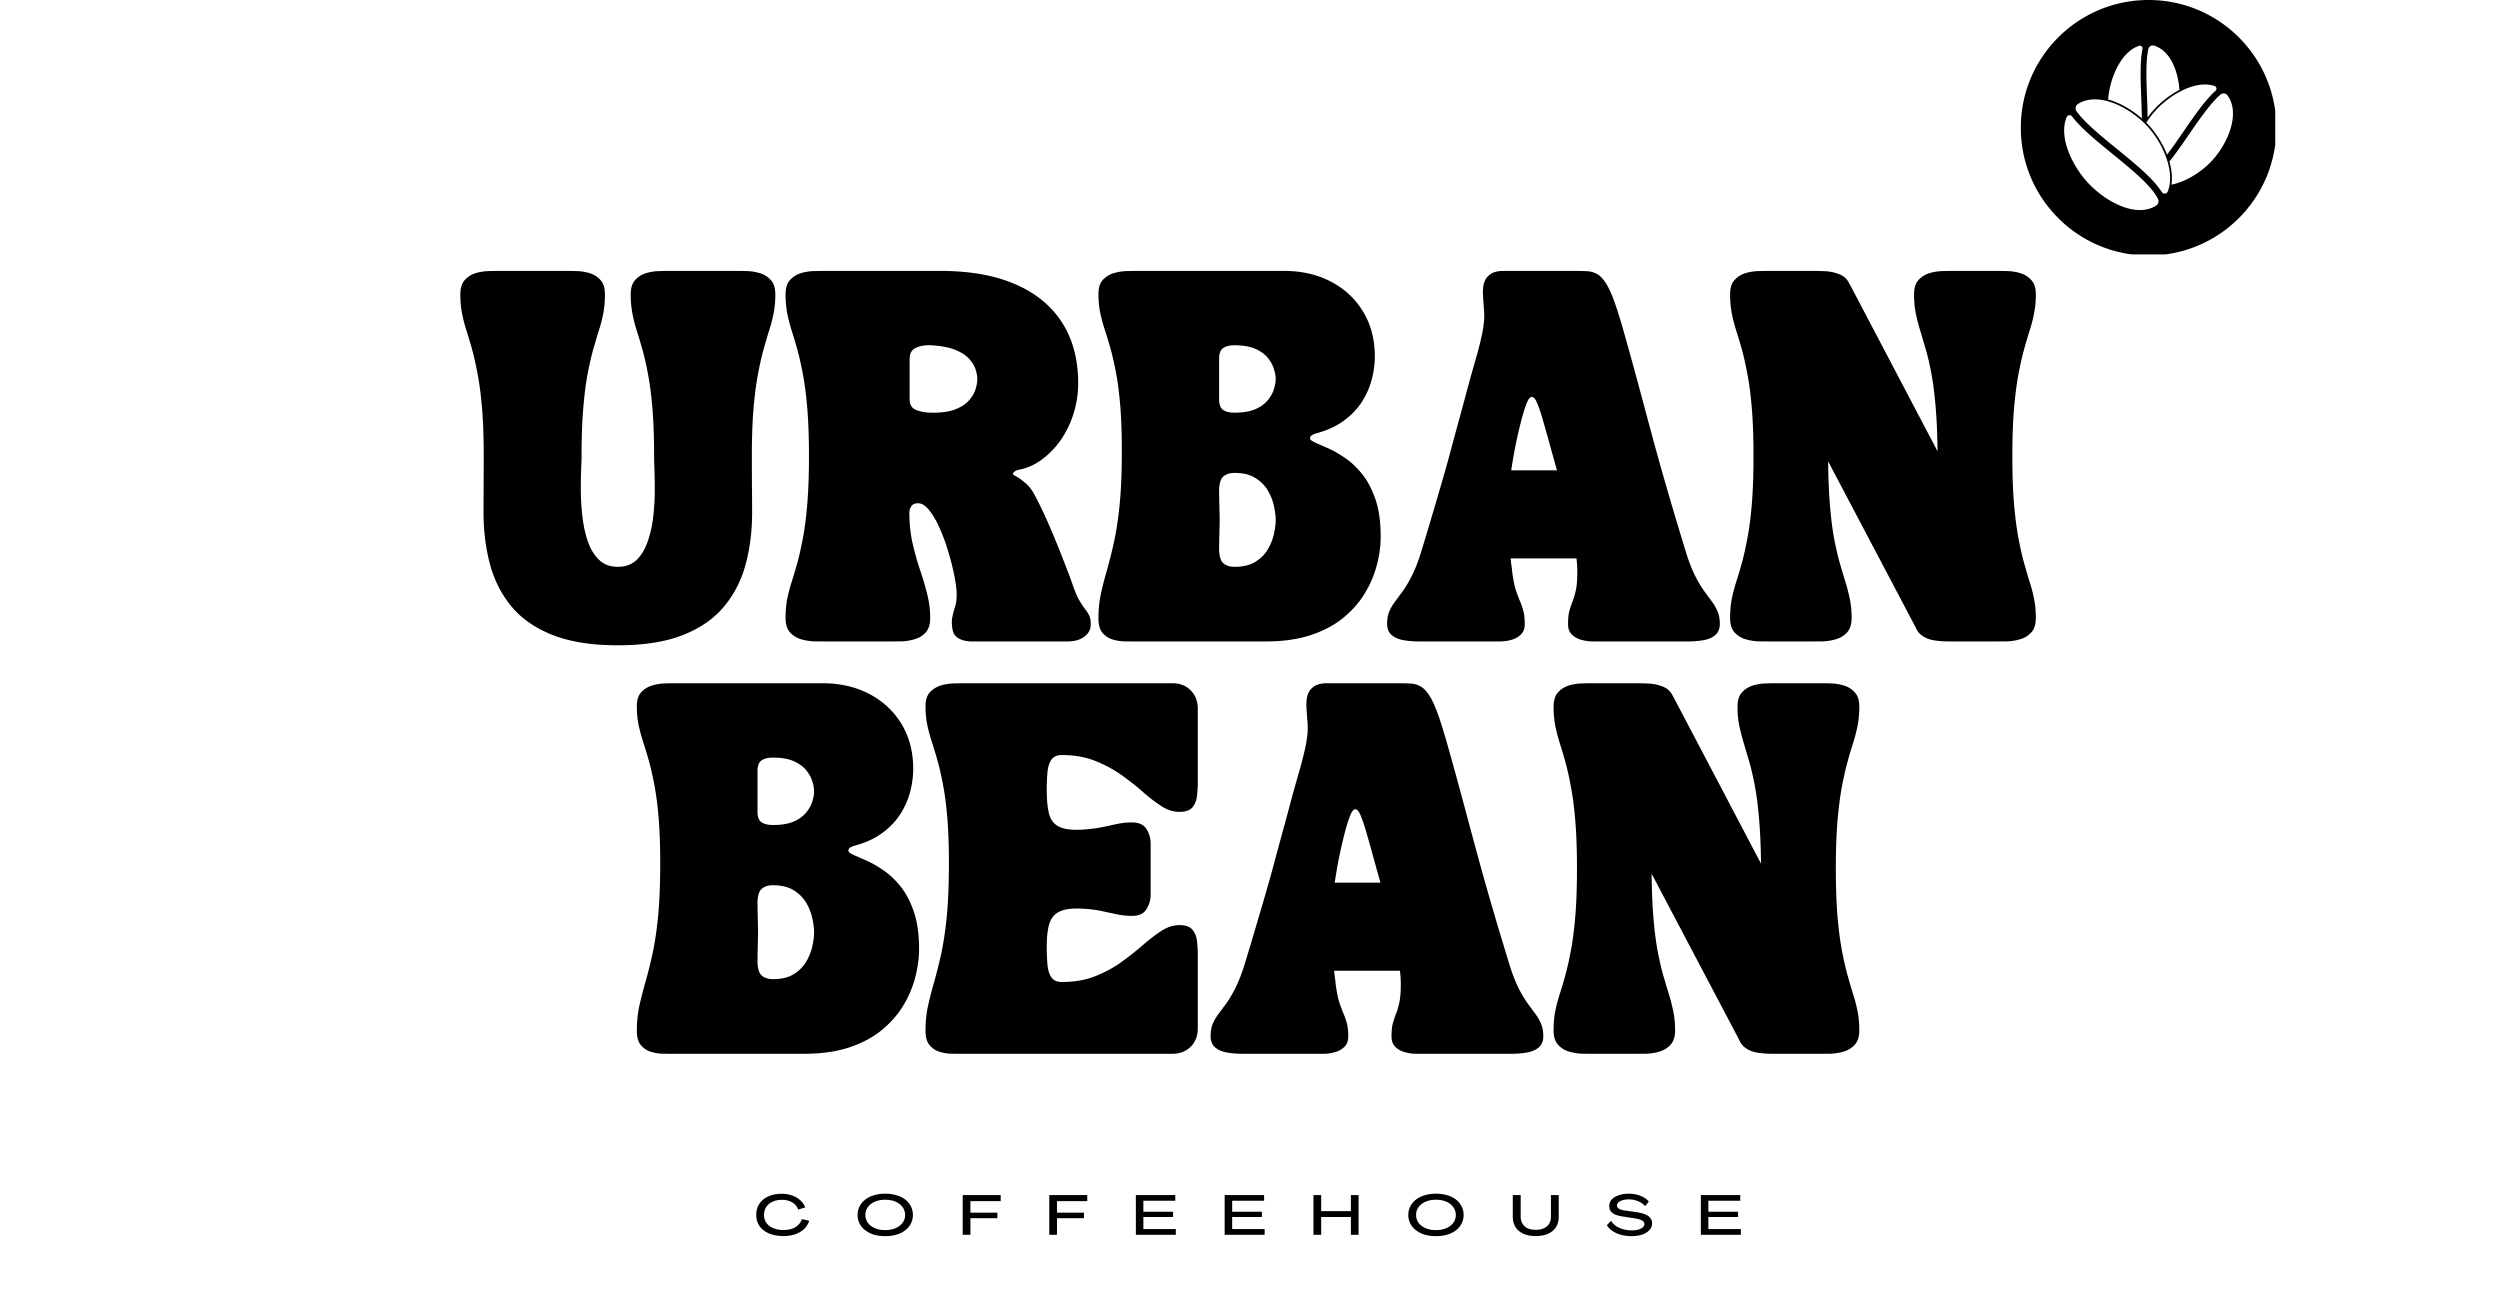 <svg xmlns="http://www.w3.org/2000/svg" width="568" height="295" version="1.0" viewBox="0 0 426 221.25"><defs><clipPath id="a"><path d="M344.348 0h43.355v43.352h-43.355Zm0 0"/></clipPath></defs><path d="M78.444 50.162c0-1.082.254-1.899.765-2.453a3.998 3.998 0 0 1 1.875-1.172 8.37 8.37 0 0 1 2.22-.344c.737-.02 1.343-.031 1.812-.031h11.312c.457 0 1.051.012 1.781.031a8.274 8.274 0 0 1 2.22.344c.75.219 1.378.61 1.89 1.172.508.554.765 1.37.765 2.453 0 1.168-.093 2.242-.28 3.219-.188.98-.438 1.953-.75 2.921-.306.961-.626 2.04-.97 3.235-.336 1.199-.656 2.62-.968 4.265-.305 1.637-.547 3.586-.735 5.844-.187 2.262-.281 4.961-.281 8.094 0 .469-.027 1.262-.078 2.375a81.176 81.176 0 0 0-.047 3.781c.02 1.418.117 2.867.297 4.344.176 1.469.488 2.844.937 4.125.457 1.273 1.094 2.293 1.907 3.062.82.774 1.875 1.157 3.156 1.157 1.32 0 2.383-.383 3.187-1.157.801-.77 1.426-1.789 1.875-3.062.457-1.281.774-2.656.954-4.125a39.29 39.29 0 0 0 .28-4.344 93.682 93.682 0 0 0-.046-3.781 69.37 69.37 0 0 1-.063-2.375c0-3.133-.093-5.832-.28-8.094-.188-2.258-.438-4.207-.75-5.844-.306-1.644-.626-3.066-.97-4.265a84.61 84.61 0 0 0-.968-3.235 25.99 25.99 0 0 1-.735-2.921 17.114 17.114 0 0 1-.281-3.22c0-1.081.254-1.898.766-2.452a3.998 3.998 0 0 1 1.875-1.172 8.37 8.37 0 0 1 2.218-.344 70.73 70.73 0 0 1 1.797-.031h11.313c.469 0 1.066.012 1.797.031.726.012 1.46.125 2.203.344.75.219 1.379.61 1.89 1.172.52.554.782 1.37.782 2.453 0 1.168-.102 2.242-.297 3.219-.188.98-.438 1.953-.75 2.921-.305.961-.621 2.04-.953 3.235-.336 1.199-.657 2.62-.97 4.265-.304 1.637-.554 3.586-.75 5.844-.187 2.262-.28 4.961-.28 8.094 0 1.605.004 3.234.015 4.89.02 1.649.032 3.231.032 4.75 0 3.094-.368 6.012-1.094 8.75-.73 2.731-1.961 5.137-3.688 7.22-1.718 2.074-4.058 3.695-7.015 4.859-2.95 1.164-6.649 1.75-11.094 1.75-4.438 0-8.137-.586-11.094-1.75-2.949-1.164-5.289-2.785-7.015-4.86-1.72-2.082-2.946-4.488-3.672-7.218-.73-2.739-1.094-5.657-1.094-8.75 0-1.52.004-3.102.016-4.75.007-1.657.015-3.286.015-4.891 0-3.133-.094-5.832-.281-8.094-.188-2.258-.438-4.207-.75-5.844-.305-1.644-.621-3.066-.953-4.265a84.613 84.613 0 0 0-.969-3.235 27.885 27.885 0 0 1-.75-2.921 17.114 17.114 0 0 1-.281-3.22Zm55.418 55.156c0-1.195.094-2.281.281-3.25.196-.969.446-1.93.75-2.89.313-.97.633-2.051.969-3.25.332-1.196.648-2.614.953-4.25.313-1.633.563-3.583.75-5.844.188-2.27.281-4.97.281-8.094 0-3.133-.093-5.832-.28-8.094-.188-2.258-.438-4.207-.75-5.844-.306-1.644-.622-3.066-.954-4.265a84.613 84.613 0 0 0-.969-3.235 27.885 27.885 0 0 1-.75-2.921 17.114 17.114 0 0 1-.281-3.22c0-1.081.254-1.898.766-2.452a3.998 3.998 0 0 1 1.875-1.172 8.37 8.37 0 0 1 2.218-.344c.739-.02 1.344-.031 1.813-.031h19.687c5.051 0 9.32.762 12.813 2.281 3.5 1.524 6.156 3.711 7.969 6.563 1.812 2.843 2.718 6.289 2.718 10.328 0 1.75-.261 3.453-.78 5.11a16.472 16.472 0 0 1-2.141 4.468 14.207 14.207 0 0 1-3.204 3.344c-1.21.906-2.5 1.496-3.875 1.765-.648.117-1.027.375-1.14.781 0 .032.207.168.625.407.426.23.93.593 1.515 1.093.582.493 1.098 1.149 1.547 1.97.52.96 1.086 2.105 1.703 3.437.614 1.336 1.22 2.73 1.813 4.187a189.375 189.375 0 0 1 1.687 4.235c.532 1.355.973 2.543 1.329 3.562.406 1.18.796 2.078 1.171 2.703.383.625.711 1.117.985 1.469.281.355.5.71.656 1.062.164.344.25.84.25 1.485 0 .844-.367 1.539-1.094 2.078-.73.543-1.683.812-2.86.812h-16.39c-.73 0-1.414-.148-2.047-.453-.625-.312-1.011-.832-1.156-1.562-.148-.79-.164-1.485-.047-2.078.125-.602.282-1.203.469-1.797.188-.602.281-1.301.281-2.094 0-.781-.125-1.812-.375-3.094a43.342 43.342 0 0 0-1.015-4.078 32.473 32.473 0 0 0-1.47-4.062c-.554-1.27-1.151-2.305-1.796-3.11-.637-.812-1.277-1.218-1.922-1.218-.555 0-.937.171-1.156.515a1.985 1.985 0 0 0-.328 1.11c0 1.78.172 3.464.515 5.046.352 1.575.77 3.079 1.25 4.516.489 1.43.907 2.828 1.25 4.203.352 1.375.532 2.766.532 4.172 0 1.074-.258 1.89-.766 2.453a4.06 4.06 0 0 1-1.89 1.156c-.743.22-1.481.34-2.22.36-.73.012-1.324.015-1.78.015h-11.313c-.469 0-1.074-.003-1.813-.015a8.735 8.735 0 0 1-2.218-.36 4.032 4.032 0 0 1-1.875-1.156c-.512-.562-.766-1.379-.766-2.453Zm21.14-37.266c0 .907.364 1.508 1.094 1.797.727.293 1.579.45 2.547.47 1.657.03 3.004-.145 4.047-.532 1.04-.395 1.836-.899 2.39-1.516.552-.613.93-1.25 1.141-1.906.207-.664.313-1.258.313-1.781 0-.5-.106-1.063-.313-1.688-.21-.625-.59-1.226-1.14-1.812-.555-.594-1.352-1.094-2.39-1.5-1.044-.407-2.391-.657-4.048-.75-.968-.051-1.82.09-2.547.422-.73.336-1.093.953-1.093 1.859Zm32.174 37.344c0-1.488.129-2.851.39-4.094a63.34 63.34 0 0 1 .985-3.89 83.862 83.862 0 0 0 1.203-4.735c.414-1.8.754-3.972 1.016-6.515.257-2.551.39-5.649.39-9.297 0-3.04-.094-5.664-.281-7.875-.188-2.207-.438-4.098-.75-5.672-.305-1.582-.621-2.957-.953-4.125a90.686 90.686 0 0 0-.969-3.172 28.921 28.921 0 0 1-.75-2.828c-.187-.937-.281-1.976-.281-3.125 0-1.05.254-1.848.765-2.39a4.134 4.134 0 0 1 1.875-1.141 8.37 8.37 0 0 1 2.22-.344c.737-.02 1.343-.031 1.812-.031h24.937c3.008 0 5.676.61 8 1.828 2.32 1.21 4.149 2.914 5.485 5.11 1.332 2.187 2 4.745 2 7.671 0 1.25-.172 2.54-.516 3.86a13.23 13.23 0 0 1-1.656 3.796c-.774 1.211-1.797 2.29-3.078 3.235-1.274.949-2.84 1.672-4.704 2.172-.73.21-1.093.484-1.093.828 0 .242.289.492.875.75.582.262 1.328.59 2.234.984.906.399 1.875.953 2.906 1.672 1.04.711 2.016 1.637 2.922 2.781.906 1.137 1.649 2.57 2.235 4.297.582 1.719.875 3.824.875 6.313 0 1.523-.215 3.11-.641 4.765a17.925 17.925 0 0 1-2.016 4.797c-.918 1.543-2.136 2.946-3.656 4.203-1.523 1.262-3.383 2.258-5.578 2.985-2.188.73-4.758 1.093-7.703 1.093h-22.531a94.44 94.44 0 0 1-1.688-.015 7 7 0 0 1-1.984-.36 3.476 3.476 0 0 1-1.641-1.14c-.437-.54-.656-1.336-.656-2.39Zm20.562-11.969c0 1.262.235 2.106.703 2.532.47.418 1.11.625 1.922.625 1.438 0 2.61-.274 3.516-.828.906-.551 1.613-1.25 2.125-2.094a8.86 8.86 0 0 0 1.062-2.64c.207-.907.313-1.708.313-2.407 0-.707-.106-1.52-.313-2.438a8.665 8.665 0 0 0-1.062-2.656c-.512-.844-1.219-1.539-2.125-2.094-.906-.562-2.078-.843-3.516-.843-.812 0-1.453.21-1.922.625-.468.406-.703 1.25-.703 2.53 0 .294.004.767.016 1.423.02.656.035 1.32.047 1.984.02.656.031 1.149.031 1.469 0 .293-.012.766-.031 1.422-.012.656-.028 1.308-.047 1.953a80.938 80.938 0 0 0-.016 1.437Zm0-25.375c0 .907.235 1.512.703 1.813.47.305 1.11.453 1.922.453 1.438 0 2.61-.191 3.516-.578.906-.395 1.613-.898 2.125-1.516.508-.613.863-1.242 1.062-1.89.207-.645.313-1.227.313-1.75 0-.5-.106-1.078-.313-1.735-.199-.656-.554-1.289-1.062-1.906-.512-.613-1.219-1.117-2.125-1.516-.906-.394-2.078-.593-3.516-.593-.812 0-1.453.156-1.922.468-.468.305-.703.907-.703 1.813Zm34.115 41.25c-.97 0-1.872-.07-2.704-.218-.835-.145-1.507-.438-2.015-.875-.512-.438-.766-1.067-.766-1.89 0-.813.113-1.505.344-2.08.238-.57.562-1.132.969-1.687.414-.55.879-1.175 1.39-1.875.508-.707 1.024-1.585 1.547-2.64.531-1.051 1.047-2.38 1.547-3.985a624.93 624.93 0 0 0 1.906-6.359c.532-1.789.993-3.363 1.391-4.719a382.5 382.5 0 0 0 1.078-3.765c.32-1.157.633-2.313.938-3.47.312-1.155.656-2.42 1.03-3.796a389.91 389.91 0 0 0 1.298-4.781c.476-1.813 1.07-3.942 1.781-6.39.469-1.696.797-3.024.984-3.985.188-.969.297-1.766.328-2.39.032-.634.016-1.27-.046-1.907-.055-.645-.11-1.484-.172-2.516 0-.226.015-.547.047-.953a3.78 3.78 0 0 1 .343-1.281c.207-.438.555-.805 1.047-1.11.5-.312 1.203-.468 2.11-.468h11.843c.875 0 1.641.015 2.297.047a3.989 3.989 0 0 1 1.766.484c.531.293 1.035.82 1.515 1.578.489.762.989 1.86 1.5 3.297.508 1.43 1.086 3.309 1.735 5.64a558.232 558.232 0 0 1 2.094 7.579c.593 2.18 1.117 4.137 1.578 5.875.468 1.73.922 3.406 1.36 5.031a620.21 620.21 0 0 0 1.405 5.047c.5 1.742 1.063 3.68 1.688 5.812a934.51 934.51 0 0 0 2.265 7.5c.5 1.606 1.008 2.934 1.532 3.985.531 1.055 1.05 1.933 1.562 2.64.508.7.969 1.325 1.375 1.875.406.555.723 1.118.953 1.688.239.574.36 1.266.36 2.078 0 .824-.258 1.453-.766 1.89-.512.438-1.18.731-2 .876a15.12 15.12 0 0 1-2.703.218h-16.14c-.68 0-1.344-.093-2-.28-.657-.188-1.2-.493-1.626-.923-.418-.425-.625-1.004-.625-1.734 0-.969.078-1.734.235-2.297.164-.57.347-1.113.547-1.625.207-.508.39-1.133.546-1.875.165-.75.25-1.785.25-3.11 0-.726-.046-1.5-.14-2.312h-11.219c.031.375.07.758.125 1.14.063.376.11.766.14 1.173.176 1.324.384 2.36.626 3.11.25.741.484 1.366.703 1.874.219.512.406 1.055.562 1.625.164.563.25 1.328.25 2.297 0 .73-.215 1.309-.64 1.734-.418.43-.953.735-1.61.922a7.253 7.253 0 0 1-2 .281Zm15.656-29.156h7.797c-.375-1.344-.774-2.765-1.188-4.265a218.07 218.07 0 0 0-1.36-4.813 22.364 22.364 0 0 0-.874-2.484c-.293-.676-.602-.989-.922-.938-.293.031-.586.438-.875 1.219a27.37 27.37 0 0 0-.875 2.844 75.43 75.43 0 0 0-.813 3.468c-.25 1.18-.449 2.22-.593 3.125-.149.907-.246 1.524-.297 1.844Zm41.287-2.406c0-3.133-.094-5.832-.281-8.094-.188-2.258-.438-4.207-.75-5.844-.305-1.644-.621-3.066-.953-4.265a84.613 84.613 0 0 0-.97-3.235 27.885 27.885 0 0 1-.75-2.921 17.114 17.114 0 0 1-.28-3.22c0-1.081.254-1.898.765-2.452a3.998 3.998 0 0 1 1.875-1.172 8.37 8.37 0 0 1 2.219-.344c.738-.02 1.344-.031 1.813-.031h7.359c.531 0 1.223.015 2.078.047.863.03 1.703.21 2.516.53.82.325 1.41.907 1.765 1.75v-.046l14.953 28.453c-.03-3.008-.148-5.601-.343-7.781-.188-2.176-.434-4.05-.735-5.625-.304-1.582-.625-2.945-.968-4.094a462.739 462.739 0 0 0-.938-3.187 32.702 32.702 0 0 1-.734-2.875c-.188-.946-.282-2.004-.282-3.172 0-1.082.254-1.899.766-2.453a4.104 4.104 0 0 1 1.89-1.172 8.37 8.37 0 0 1 2.22-.344 70.73 70.73 0 0 1 1.796-.031h7.407c.468 0 1.066.012 1.796.031a8.245 8.245 0 0 1 2.204.344c.75.219 1.378.61 1.89 1.172.52.554.781 1.37.781 2.453a16.47 16.47 0 0 1-.296 3.219c-.188.98-.438 1.953-.75 2.921a94.45 94.45 0 0 0-.954 3.235c-.336 1.199-.656 2.62-.968 4.265-.305 1.637-.555 3.586-.75 5.844-.188 2.262-.282 4.961-.282 8.094 0 3.125.094 5.824.282 8.094.195 2.261.445 4.21.75 5.843.312 1.637.632 3.055.968 4.25.332 1.2.649 2.282.954 3.25a24.2 24.2 0 0 1 .75 2.891c.195.969.296 2.055.296 3.25 0 1.074-.261 1.89-.78 2.453a4.06 4.06 0 0 1-1.891 1.156 8.591 8.591 0 0 1-2.204.36c-.73.012-1.328.015-1.796.015h-7.407c-.386 0-.886-.003-1.5-.015a13.484 13.484 0 0 1-1.906-.203 4.677 4.677 0 0 1-1.797-.703 3.109 3.109 0 0 1-1.203-1.485l-14.906-28.281c.031 2.98.14 5.559.328 7.734.187 2.18.43 4.059.734 5.64.313 1.575.633 2.95.969 4.126.344 1.168.66 2.227.953 3.172.29.949.531 1.898.719 2.844.195.949.297 2.011.297 3.187 0 1.074-.262 1.89-.781 2.453a4.06 4.06 0 0 1-1.891 1.156 8.591 8.591 0 0 1-2.203.36c-.73.012-1.328.015-1.797.015h-7.36c-.468 0-1.074-.003-1.812-.015a8.735 8.735 0 0 1-2.219-.36 4.032 4.032 0 0 1-1.875-1.156c-.511-.562-.765-1.379-.765-2.453 0-1.195.093-2.281.28-3.25.196-.969.446-1.93.75-2.89.313-.97.634-2.051.97-3.25.332-1.196.648-2.614.953-4.25.312-1.633.562-3.583.75-5.844.187-2.27.281-4.97.281-8.094Zm-190.278 97.918c0-1.488.129-2.852.39-4.094a63.34 63.34 0 0 1 .985-3.89 83.862 83.862 0 0 0 1.203-4.735c.414-1.8.754-3.972 1.015-6.515.258-2.551.391-5.649.391-9.297 0-3.04-.094-5.664-.281-7.875-.188-2.207-.438-4.098-.75-5.672-.305-1.582-.621-2.957-.953-4.125a90.686 90.686 0 0 0-.97-3.172 28.921 28.921 0 0 1-.75-2.828c-.187-.938-.28-1.977-.28-3.125 0-1.05.254-1.848.765-2.39a4.134 4.134 0 0 1 1.875-1.141 8.37 8.37 0 0 1 2.219-.344c.738-.02 1.344-.031 1.813-.031h24.937c3.008 0 5.676.609 8 1.828 2.32 1.21 4.148 2.914 5.484 5.11 1.332 2.187 2 4.745 2 7.671 0 1.25-.171 2.54-.515 3.86a13.23 13.23 0 0 1-1.656 3.796c-.774 1.211-1.797 2.29-3.079 3.235-1.273.949-2.84 1.672-4.703 2.172-.73.21-1.093.484-1.093.828 0 .242.289.492.875.75.582.261 1.328.59 2.234.984.906.398 1.875.953 2.906 1.672 1.04.71 2.016 1.637 2.922 2.781.906 1.137 1.648 2.57 2.234 4.297.582 1.719.875 3.824.875 6.313 0 1.523-.214 3.109-.64 4.765a17.925 17.925 0 0 1-2.016 4.797c-.918 1.543-2.137 2.945-3.656 4.203-1.524 1.262-3.383 2.258-5.578 2.985-2.188.73-4.758 1.093-7.703 1.093h-22.532a94.44 94.44 0 0 1-1.687-.015 7 7 0 0 1-1.984-.36 3.476 3.476 0 0 1-1.641-1.14c-.438-.54-.656-1.336-.656-2.391Zm20.562-11.969c0 1.262.235 2.106.703 2.532.469.417 1.11.625 1.922.625 1.438 0 2.61-.274 3.516-.829.906-.55 1.613-1.25 2.125-2.093a8.86 8.86 0 0 0 1.062-2.641c.207-.906.313-1.707.313-2.406 0-.707-.106-1.52-.313-2.438a8.665 8.665 0 0 0-1.062-2.656c-.512-.844-1.219-1.539-2.125-2.094-.906-.562-2.078-.843-3.516-.843-.812 0-1.453.21-1.922.625-.468.406-.703 1.25-.703 2.53 0 .294.004.766.016 1.423.02.656.035 1.32.047 1.984.02.656.03 1.148.03 1.469 0 .293-.01.765-.03 1.422-.012.656-.028 1.308-.047 1.953a80.938 80.938 0 0 0-.016 1.437Zm0-25.375c0 .907.235 1.512.703 1.813.469.304 1.11.453 1.922.453 1.438 0 2.61-.192 3.516-.578.906-.395 1.613-.899 2.125-1.516.508-.613.863-1.242 1.062-1.89.207-.645.313-1.227.313-1.75 0-.5-.106-1.079-.313-1.735-.199-.656-.554-1.289-1.062-1.906-.512-.613-1.219-1.117-2.125-1.516-.906-.394-2.078-.593-3.516-.593-.812 0-1.453.156-1.922.468-.468.305-.703.907-.703 1.813Zm32.614 8.813c0-3.04-.093-5.664-.28-7.875-.188-2.207-.438-4.098-.75-5.672-.305-1.582-.622-2.957-.954-4.125a90.686 90.686 0 0 0-.969-3.172 28.921 28.921 0 0 1-.75-2.828c-.187-.938-.28-1.977-.28-3.125 0-1.05.253-1.848.765-2.39a4.134 4.134 0 0 1 1.875-1.141 8.37 8.37 0 0 1 2.218-.344c.739-.02 1.344-.031 1.813-.031h35.375c1.289 0 2.336.406 3.14 1.218.801.805 1.204 1.844 1.204 3.125v12.547c0 .762-.047 1.54-.14 2.328-.087.782-.345 1.43-.782 1.938-.438.512-1.168.766-2.188.766-1.054 0-2.086-.329-3.093-.985a27.483 27.483 0 0 1-3.157-2.422 44.002 44.002 0 0 0-3.64-2.875 21.322 21.322 0 0 0-4.485-2.406c-1.648-.664-3.539-1-5.672-1-.812 0-1.402.258-1.765.766-.367.511-.594 1.218-.688 2.125a34.04 34.04 0 0 0-.125 3.156c0 1.617.13 2.933.39 3.953.259 1.023.813 1.75 1.657 2.188.852.437 2.145.617 3.875.53 1.313-.081 2.442-.218 3.39-.405.946-.196 1.829-.383 2.641-.563a12.37 12.37 0 0 1 2.594-.266c1.176 0 1.992.383 2.453 1.141a4.55 4.55 0 0 1 .703 2.422v8.812c0 .813-.234 1.61-.703 2.391-.46.773-1.277 1.156-2.453 1.156-.906 0-1.773-.086-2.594-.265-.812-.176-1.695-.364-2.64-.563-.95-.207-2.078-.344-3.39-.406-1.669-.082-2.93.09-3.782.516-.844.417-1.414 1.109-1.703 2.078-.293.968-.438 2.257-.438 3.859 0 1.168.04 2.215.125 3.14.094.919.32 1.633.688 2.141.363.512.953.766 1.765.766 2.133 0 4.024-.328 5.672-.984 1.657-.657 3.149-1.461 4.485-2.422a54.169 54.169 0 0 0 3.64-2.875c1.094-.957 2.145-1.766 3.157-2.422 1.007-.656 2.039-.985 3.093-.985 1.02 0 1.75.258 2.188.766.437.512.695 1.156.781 1.938.094.773.14 1.554.14 2.343v12.532c0 1.292-.402 2.34-1.202 3.14-.805.805-1.852 1.203-3.141 1.203h-36.078a94.44 94.44 0 0 1-1.688-.015 7 7 0 0 1-1.984-.36 3.476 3.476 0 0 1-1.64-1.14c-.438-.54-.657-1.336-.657-2.391 0-1.488.129-2.852.39-4.094a63.34 63.34 0 0 1 .985-3.89 83.862 83.862 0 0 0 1.203-4.735c.414-1.8.754-3.972 1.016-6.515.258-2.551.39-5.649.39-9.297Zm50.079 32.437c-.969 0-1.871-.07-2.703-.218-.836-.145-1.508-.438-2.016-.875-.511-.438-.765-1.067-.765-1.891 0-.813.113-1.504.343-2.078.239-.57.563-1.133.97-1.688.413-.55.878-1.176 1.39-1.875.508-.707 1.023-1.586 1.547-2.64.531-1.051 1.047-2.38 1.547-3.985a642.74 642.74 0 0 0 1.906-6.36c.531-1.788.992-3.362 1.39-4.718.395-1.351.754-2.61 1.079-3.765.32-1.157.632-2.313.937-3.47.313-1.155.656-2.421 1.031-3.796a391.5 391.5 0 0 0 1.297-4.781c.477-1.813 1.07-3.942 1.781-6.391.47-1.695.797-3.023.985-3.984.187-.97.297-1.766.328-2.391.031-.633.016-1.27-.047-1.906-.055-.645-.11-1.485-.172-2.516 0-.226.016-.547.047-.953a3.78 3.78 0 0 1 .344-1.281c.207-.438.555-.805 1.047-1.11.5-.312 1.203-.468 2.11-.468h11.843c.875 0 1.64.015 2.297.047a3.989 3.989 0 0 1 1.765.484c.532.293 1.035.82 1.516 1.578.488.762.988 1.86 1.5 3.297.508 1.43 1.086 3.308 1.734 5.64a543.962 543.962 0 0 1 2.094 7.579c.594 2.18 1.117 4.136 1.578 5.875.469 1.73.922 3.406 1.36 5.03a620.21 620.21 0 0 0 1.406 5.048c.5 1.742 1.062 3.68 1.687 5.812a938.607 938.607 0 0 0 2.266 7.5c.5 1.606 1.008 2.934 1.531 3.985.531 1.054 1.051 1.933 1.563 2.64.508.7.968 1.324 1.375 1.875a7.84 7.84 0 0 1 .953 1.688c.238.574.36 1.265.36 2.078 0 .824-.259 1.453-.766 1.89-.512.438-1.18.731-2 .876a15.12 15.12 0 0 1-2.704.218h-16.14a7.21 7.21 0 0 1-2-.281c-.656-.187-1.2-.492-1.625-.922-.418-.426-.625-1.004-.625-1.734 0-.969.078-1.735.234-2.297.164-.57.348-1.113.547-1.625.207-.508.39-1.133.547-1.875.164-.75.25-1.785.25-3.11 0-.726-.047-1.5-.14-2.312h-11.22c.032.375.07.758.126 1.14.062.376.109.766.14 1.173.176 1.324.383 2.359.625 3.109.25.742.485 1.367.703 1.875.22.512.407 1.055.563 1.625.164.562.25 1.328.25 2.297 0 .73-.215 1.308-.64 1.734-.419.43-.954.735-1.61.922a7.253 7.253 0 0 1-2 .281Zm15.656-29.156h7.797c-.375-1.344-.773-2.766-1.187-4.266a218.07 218.07 0 0 0-1.36-4.812 22.364 22.364 0 0 0-.875-2.484c-.293-.676-.601-.989-.922-.938-.293.031-.585.438-.875 1.219a27.37 27.37 0 0 0-.875 2.844 75.43 75.43 0 0 0-.812 3.468c-.25 1.18-.45 2.219-.594 3.125-.148.907-.246 1.524-.297 1.844Zm41.288-2.406c0-3.133-.094-5.832-.282-8.094-.187-2.258-.437-4.207-.75-5.844-.304-1.644-.62-3.066-.953-4.265a84.613 84.613 0 0 0-.969-3.235 27.885 27.885 0 0 1-.75-2.922 17.114 17.114 0 0 1-.28-3.218c0-1.082.253-1.899.765-2.453a3.998 3.998 0 0 1 1.875-1.172 8.37 8.37 0 0 1 2.219-.344c.738-.02 1.343-.031 1.812-.031h7.36c.53 0 1.222.015 2.078.047.863.03 1.703.21 2.515.53.82.325 1.41.907 1.766 1.75v-.046l14.953 28.453c-.031-3.008-.149-5.602-.344-7.781-.187-2.176-.433-4.051-.734-5.625-.305-1.582-.625-2.946-.969-4.094a462.739 462.739 0 0 0-.937-3.187 32.702 32.702 0 0 1-.735-2.875c-.187-.946-.281-2.004-.281-3.172 0-1.082.254-1.899.766-2.453a4.104 4.104 0 0 1 1.89-1.172 8.37 8.37 0 0 1 2.219-.344 70.73 70.73 0 0 1 1.797-.031h7.406c.469 0 1.066.011 1.797.03.726.013 1.46.126 2.203.345.75.218 1.379.609 1.89 1.172.52.554.782 1.37.782 2.453 0 1.168-.102 2.242-.297 3.218-.187.98-.437 1.954-.75 2.922a94.45 94.45 0 0 0-.953 3.235c-.336 1.199-.656 2.62-.969 4.265-.305 1.637-.555 3.586-.75 5.844-.187 2.262-.281 4.961-.281 8.094 0 3.125.094 5.824.281 8.094.195 2.261.445 4.21.75 5.843.313 1.637.633 3.055.969 4.25.332 1.2.648 2.282.953 3.25a24.2 24.2 0 0 1 .75 2.89c.195.97.297 2.056.297 3.25 0 1.075-.262 1.892-.781 2.454a4.06 4.06 0 0 1-1.891 1.156 8.591 8.591 0 0 1-2.203.36c-.73.011-1.328.015-1.797.015h-7.406c-.387 0-.887-.004-1.5-.015a13.484 13.484 0 0 1-1.906-.203 4.677 4.677 0 0 1-1.797-.704 3.109 3.109 0 0 1-1.203-1.484l-14.907-28.281c.032 2.98.14 5.558.328 7.734.188 2.18.43 4.059.735 5.64.312 1.575.633 2.95.969 4.126.343 1.168.66 2.226.953 3.172.289.949.53 1.898.718 2.843.196.95.297 2.012.297 3.188 0 1.074-.261 1.89-.781 2.453a4.06 4.06 0 0 1-1.89 1.156 8.591 8.591 0 0 1-2.204.36c-.73.011-1.328.015-1.797.015h-7.359c-.469 0-1.074-.004-1.812-.015a8.735 8.735 0 0 1-2.22-.36 4.032 4.032 0 0 1-1.874-1.156c-.512-.562-.766-1.379-.766-2.453 0-1.195.094-2.281.281-3.25.196-.969.446-1.93.75-2.89.313-.97.633-2.052.97-3.25.331-1.196.648-2.614.952-4.25.313-1.634.563-3.583.75-5.844.188-2.27.282-4.97.282-8.094Zm-135.181 62.621c-.95 0-1.773-.148-2.469-.437-.699-.29-1.242-.703-1.625-1.235-.386-.539-.578-1.18-.578-1.921 0-.739.176-1.375.531-1.907.364-.539.868-.957 1.516-1.25.656-.3 1.426-.453 2.313-.453.644 0 1.234.102 1.765.297a3.98 3.98 0 0 1 1.39.813c.384.343.66.75.829 1.218l-1.203.36c-.168-.508-.496-.91-.985-1.203-.492-.301-1.078-.454-1.765-.454-.625 0-1.168.11-1.625.329-.461.21-.813.507-1.063.89-.25.387-.375.84-.375 1.36 0 .523.133.976.407 1.359.28.387.671.684 1.171.89.508.212 1.102.313 1.782.313.52 0 .992-.07 1.422-.219a2.883 2.883 0 0 0 1.062-.656c.29-.281.492-.61.61-.984l1.234.281a3.151 3.151 0 0 1-.844 1.39c-.406.387-.914.688-1.516.907a6.008 6.008 0 0 1-1.984.312Zm17.302.016c-.7 0-1.336-.086-1.907-.25a4.537 4.537 0 0 1-1.484-.75 3.407 3.407 0 0 1-.969-1.14 3.154 3.154 0 0 1-.344-1.47c0-.538.114-1.03.344-1.468a3.42 3.42 0 0 1 .969-1.156c.414-.32.91-.567 1.484-.735a6.46 6.46 0 0 1 1.907-.265c.707 0 1.347.09 1.921.265a4.483 4.483 0 0 1 1.5.735c.415.324.735.71.954 1.156.226.437.343.93.343 1.469 0 .53-.117 1.023-.343 1.468-.22.438-.54.82-.954 1.141a4.58 4.58 0 0 1-1.5.75 6.984 6.984 0 0 1-1.921.25Zm0-1.031c.675 0 1.265-.11 1.765-.328.508-.22.906-.52 1.188-.907a2.17 2.17 0 0 0 .437-1.343 2.19 2.19 0 0 0-.437-1.344c-.282-.395-.68-.703-1.188-.922-.5-.219-1.09-.328-1.765-.328-.657 0-1.243.11-1.75.328-.512.219-.914.527-1.204.922a2.227 2.227 0 0 0-.421 1.344c0 .511.14.96.421 1.343.29.387.692.688 1.204.907.507.218 1.093.328 1.75.328Zm13.207.797v-6.766h6.469v1.031h-5.156v1.969h4.593v.937h-4.593v2.829Zm14.751 0v-6.766h6.47v1.031h-5.157v1.969h4.594v.937h-4.594v2.829Zm14.752 0v-6.766h6.718v.969h-5.437v1.875h5.062v.89h-5.062v2.063h5.531v.969Zm15.132 0v-6.766h6.72v.969h-5.438v1.875h5.062v.89h-5.062v2.063h5.531v.969Zm15.134 0v-6.766h1.312v2.734h5.063v-2.734h1.312v6.766h-1.312v-3.032h-5.063v3.032Zm20.866.234a6.89 6.89 0 0 1-1.907-.25 4.537 4.537 0 0 1-1.484-.75 3.407 3.407 0 0 1-.97-1.14 3.154 3.154 0 0 1-.343-1.47c0-.538.113-1.03.344-1.468a3.42 3.42 0 0 1 .969-1.156c.414-.32.91-.567 1.484-.735a6.46 6.46 0 0 1 1.906-.265c.707 0 1.348.09 1.922.265a4.483 4.483 0 0 1 1.5.735c.414.324.734.71.953 1.156.227.437.344.93.344 1.469 0 .53-.117 1.023-.344 1.468a3.32 3.32 0 0 1-.953 1.141 4.58 4.58 0 0 1-1.5.75 6.984 6.984 0 0 1-1.922.25Zm0-1.031c.675 0 1.265-.11 1.765-.328.508-.22.906-.52 1.187-.907.29-.382.438-.832.438-1.343a2.19 2.19 0 0 0-.438-1.344c-.28-.395-.68-.703-1.187-.922-.5-.219-1.09-.328-1.766-.328-.656 0-1.242.11-1.75.328-.512.219-.914.527-1.203.922a2.227 2.227 0 0 0-.422 1.344c0 .511.14.96.422 1.343.29.387.691.688 1.203.907.508.218 1.094.328 1.75.328Zm17.004 1.015c-.782 0-1.47-.125-2.063-.375-.586-.257-1.039-.632-1.36-1.125-.324-.5-.484-1.097-.484-1.797v-3.687h1.344v3.64c0 .5.11.922.328 1.266.219.344.516.602.89.766.384.168.837.25 1.36.25.77 0 1.39-.188 1.86-.563.476-.382.718-.957.718-1.718v-3.641h1.328v3.687c0 .7-.164 1.297-.484 1.797-.324.493-.777.868-1.36 1.125-.585.25-1.277.375-2.077.375Zm16.298.016a6.627 6.627 0 0 1-1.78-.234 4.958 4.958 0 0 1-1.454-.657 3.125 3.125 0 0 1-.937-.968l.718-.766c.164.324.426.61.782.86.351.242.765.433 1.234.577a5.47 5.47 0 0 0 1.516.204c.425 0 .8-.047 1.125-.141.32-.094.57-.223.75-.39.175-.165.265-.348.265-.548 0-.257-.148-.468-.437-.625-.293-.164-.766-.289-1.422-.375l-1.594-.25c-.887-.113-1.531-.312-1.937-.593-.399-.29-.594-.696-.594-1.219 0-.445.14-.82.422-1.125.289-.313.687-.55 1.187-.719.5-.176 1.07-.265 1.719-.265.5 0 .969.058 1.406.171a4.57 4.57 0 0 1 1.188.485c.343.2.613.43.812.687l-.625.782a2.466 2.466 0 0 0-.703-.594 3.49 3.49 0 0 0-.953-.406 4.077 4.077 0 0 0-1.125-.157 3.63 3.63 0 0 0-1.047.141c-.305.086-.543.203-.719.36a.725.725 0 0 0-.25.546c0 .23.117.418.36.563.238.136.625.242 1.156.312l1.578.219c1.008.137 1.742.36 2.203.672.457.305.688.726.688 1.265 0 .438-.153.825-.453 1.157-.293.324-.704.578-1.235.765-.523.176-1.137.266-1.844.266Zm11.84-.234v-6.766h6.72v.969h-5.438v1.875h5.062v.89h-5.062v2.063h5.53v.969Zm0 0"/><g clip-path="url(#a)"><path d="M376.84 27.469c-1.719 1.824-4.328 3.496-6.828 3.996.18-1.176.062-2.504-.348-3.93 1.11-1.39 2.234-3.027 3.332-4.62 1.406-2.04 2.863-4.153 4.227-5.657.402-.45.785-.828 1.148-1.14a.818.818 0 0 1 1.188.132c2.28 3.082.043 8.29-2.72 11.219Zm-7.453 5.16a.571.571 0 0 1-1.02.098c-.46-.73-1.105-1.52-1.953-2.387-1.57-1.61-3.656-3.309-5.676-4.953-2.086-1.7-4.246-3.457-5.758-5.067a13.865 13.865 0 0 1-1.128-1.34.884.884 0 0 1 .246-1.273c3.53-2.203 8.972.672 11.906 3.918 2.59 2.867 4.695 7.66 3.383 11.004Zm-1.98 2.402c-3.512 2.215-8.833-.793-11.77-4.047-2.633-2.918-4.88-7.718-3.469-11.035a.528.528 0 0 1 .906-.113c1.54 2.027 4.196 4.191 6.946 6.434 1.992 1.62 4.054 3.3 5.582 4.867 1.02 1.043 1.722 1.953 2.117 2.754a.881.881 0 0 1-.313 1.14Zm-8.13-18.64c.395-3.391 2.239-7.602 5.211-8.586.332-.11.66.183.59.527-.441 2.164-.328 5.137-.215 8.211.047 1.219.094 2.457.102 3.637a16.561 16.561 0 0 0-2.973-2.086 12.961 12.961 0 0 0-2.765-1.14c.011-.192.03-.38.05-.563Zm8.203 2.254c2.485-2.633 6.727-5.047 9.875-3.997.356.118.45.575.172.82-1.746 1.563-3.539 4.165-5.394 6.852-.945 1.38-1.918 2.785-2.871 4.032-.692-1.77-1.778-3.54-3.035-4.93-.16-.18-.325-.352-.497-.527a15.805 15.805 0 0 1 1.75-2.25Zm-1.625-8.793c.051-.563.13-1.067.227-1.504a.766.766 0 0 1 .969-.57c2.746.827 4.097 4.269 4.32 7.538-.07.04-.14.075-.207.114a16.17 16.17 0 0 0-3.906 3.008 16.168 16.168 0 0 0-1.309 1.593 135.392 135.392 0 0 0-.097-3.523c-.09-2.336-.18-4.75.003-6.656ZM366.117 0c-12.023 0-21.77 9.746-21.77 21.77 0 12.02 9.747 21.77 21.77 21.77 12.024 0 21.77-9.75 21.77-21.77 0-12.024-9.746-21.77-21.77-21.77"/></g></svg>